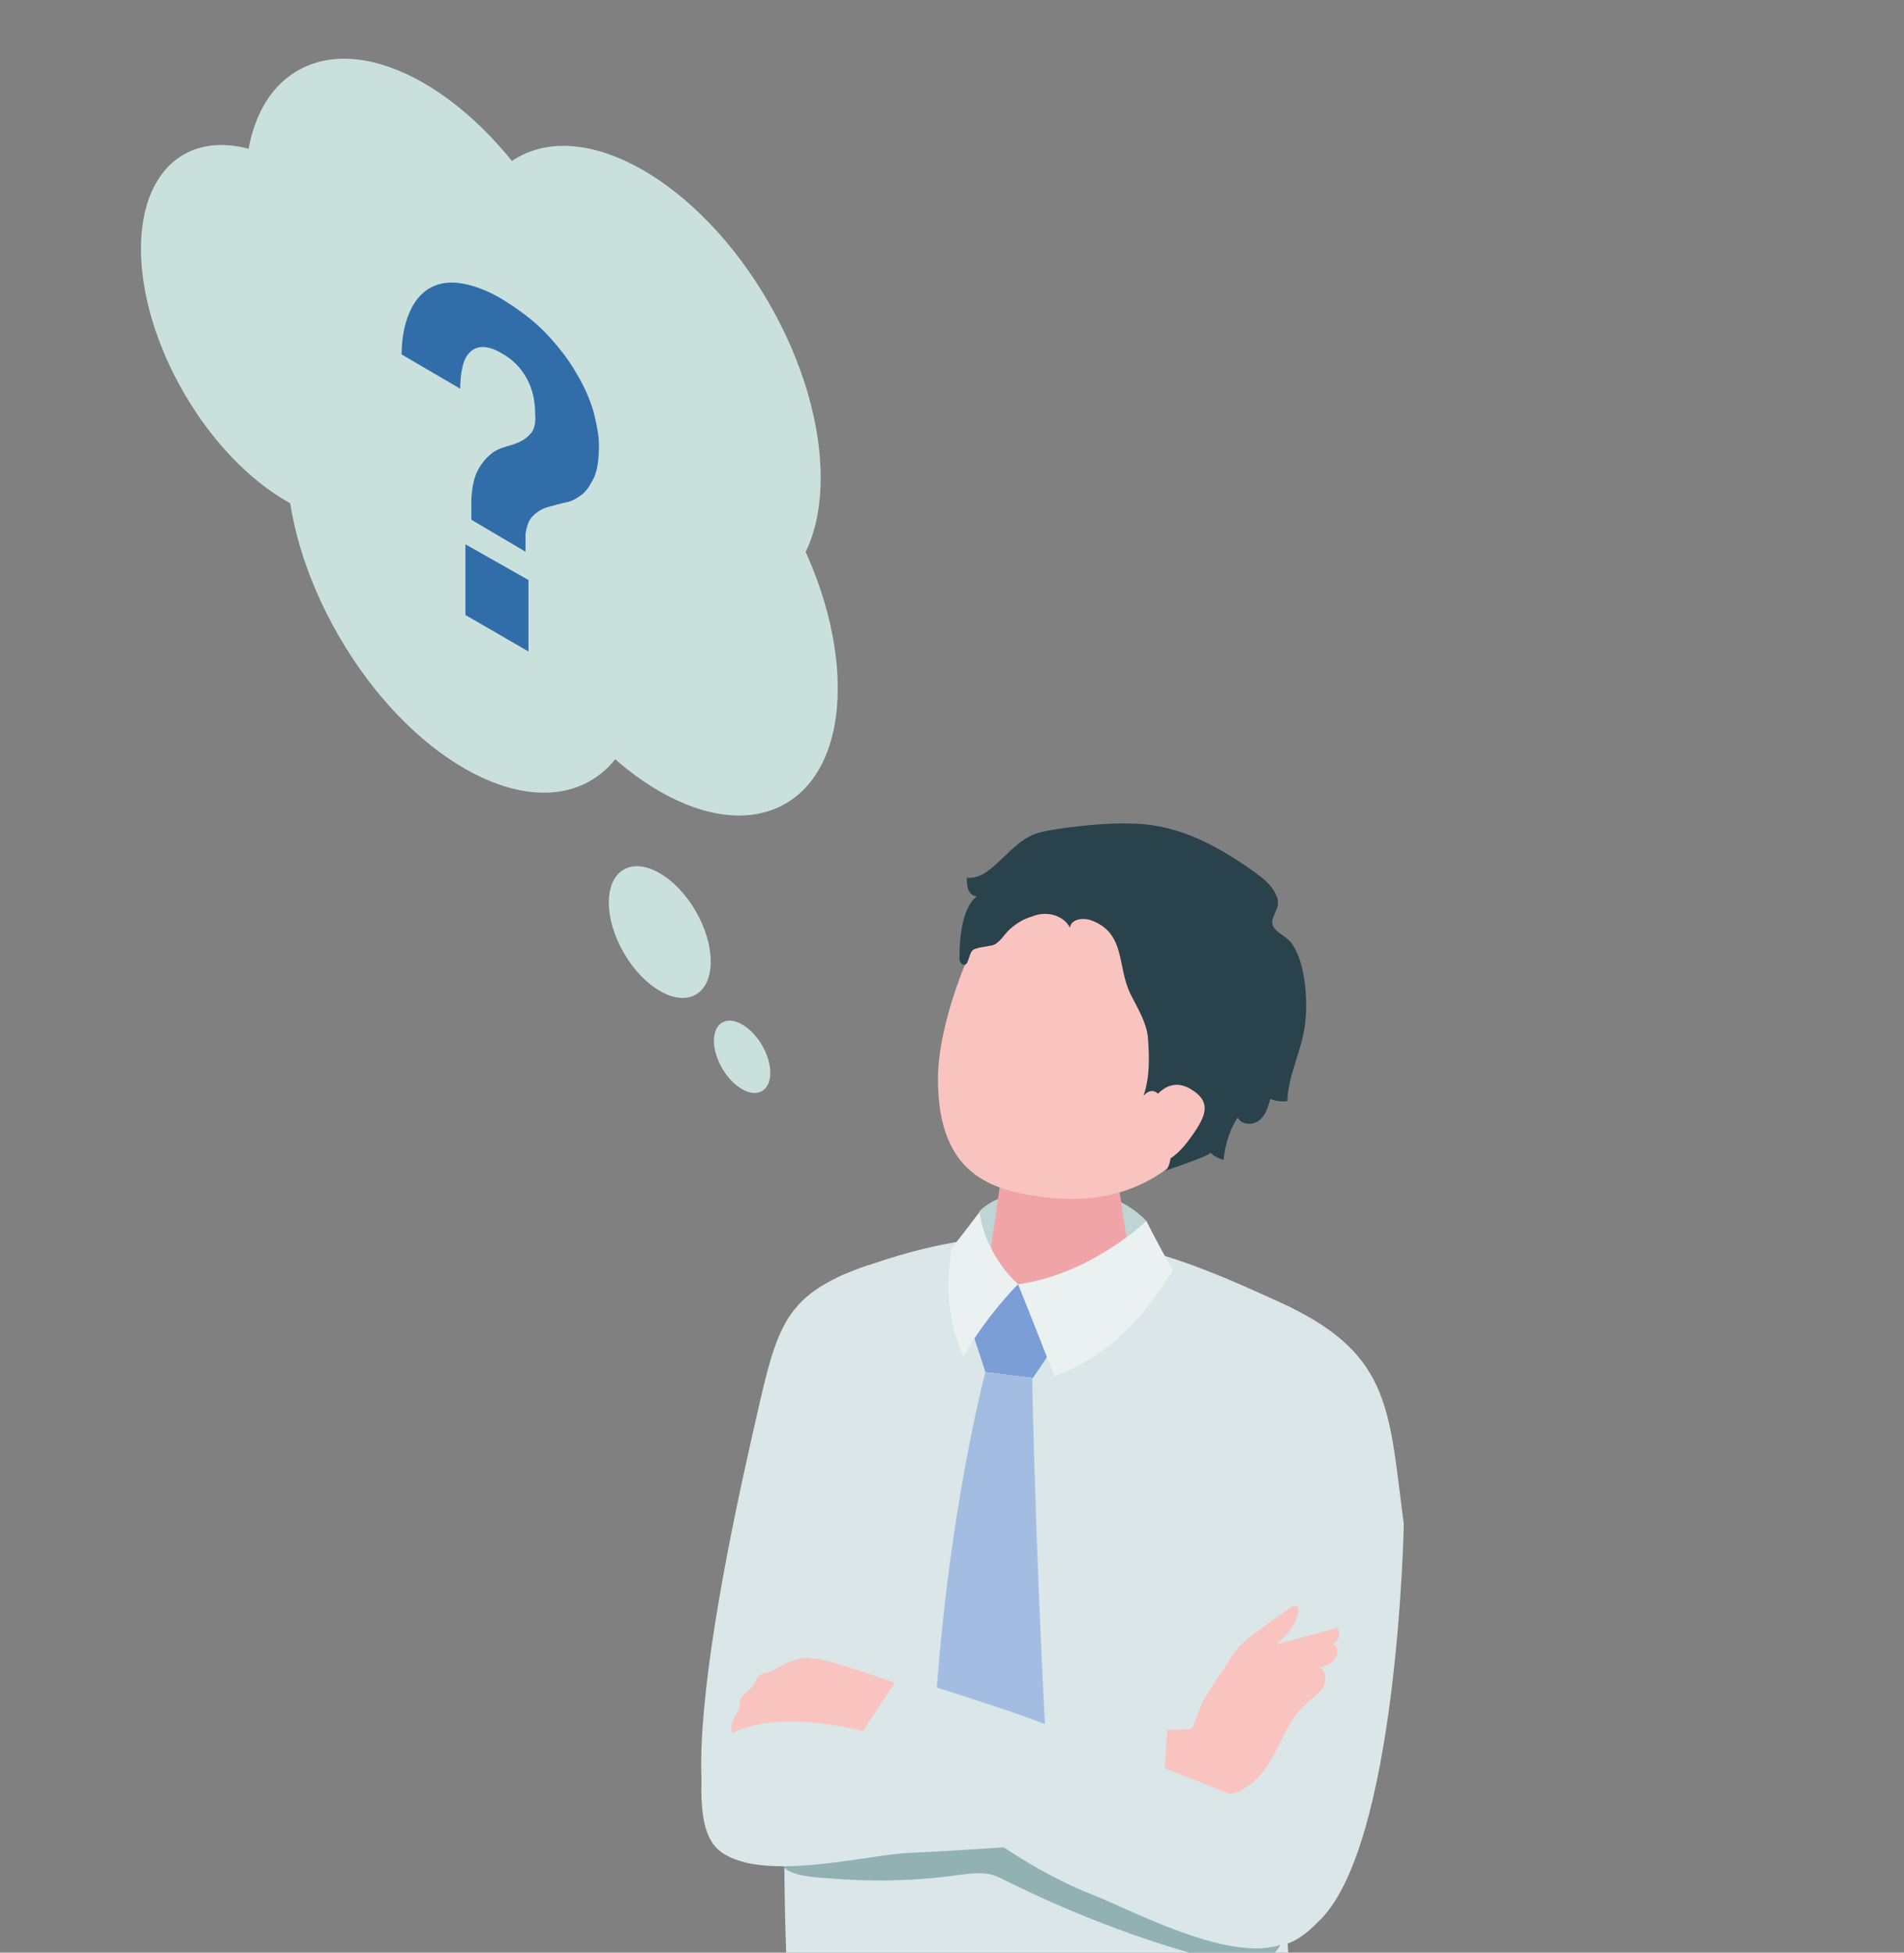 <svg width="118" height="121" viewBox="0 0 118 121" fill="none" xmlns="http://www.w3.org/2000/svg">
<rect x="0" y="0" width="118" height="121" fill="#808080" stroke="none"/>
<g clip-path="url(#clip0_38_1568)">
<path d="M43.97 112.79C43.97 112.79 41.763 110.484 46.498 89.496C48.153 82.254 48.245 80.317 53.854 78.379C58.681 84.191 50.314 113.343 50.314 113.343L43.97 112.79Z" fill="#DAE6E7"/>
<path d="M80.794 134.607L79.69 118.832L83.138 87.604C83.598 84.929 82.495 82.161 79.598 80.823C72.886 77.779 64.979 73.951 52.291 78.978C50.544 79.67 49.9 81.792 49.302 83.545C48.567 85.667 48.245 87.973 48.291 90.187L48.429 94.062C48.475 101.442 48.567 108.822 48.613 116.203C48.659 120.861 48.889 125.52 49.21 130.179C49.348 132.255 49.256 135.391 49.256 135.391C49.256 135.391 53.072 138.805 64.427 138.759C76.748 138.712 80.794 134.607 80.794 134.607Z" fill="#DAE6E7"/>
<path d="M60.704 75.058C62.221 73.397 68.197 72.659 71.047 75.658C71.231 77.134 71.553 78.056 71.553 78.056L66.404 79.901L60.842 79.117C60.796 79.117 60.566 76.211 60.704 75.058Z" fill="#BFD4D5"/>
<path d="M65.761 70.03C67.967 70.03 69.163 71.276 69.163 72.383L70.266 79.671C70.174 80.916 68.013 81.931 65.485 81.931C62.956 81.931 60.98 80.916 61.071 79.671L62.175 72.06C62.313 70.953 63.554 70.03 65.761 70.03Z" fill="#F0A4A8"/>
<path d="M72.611 54.44C78.449 56.884 78.265 61.958 76.059 67.309C73.208 74.274 67.738 74.505 65.117 74.228C61.899 73.859 58.083 73.167 58.129 66.755C58.175 62.973 60.566 57.299 62.175 55.408C63.6 53.794 66.772 51.995 72.611 54.44Z" fill="#F9C3C0"/>
<path d="M60.152 82.208L63.094 79.579L65.347 83.407L64.014 85.391L61.071 85.022L60.152 82.208Z" fill="#7A9ED5"/>
<path d="M61.071 85.021L63.968 85.39C63.968 85.39 64.197 97.798 64.979 110.667C65.071 111.867 60.887 114.634 60.887 114.634C60.887 114.634 57.715 111.59 57.761 110.437C58.175 95.815 61.071 85.021 61.071 85.021Z" fill="#A3BCE2"/>
<path d="M66.312 57.484C66.358 56.976 67.094 56.838 67.6 57.022C69.806 57.807 69.209 59.928 70.082 61.635C70.496 62.465 71.047 63.342 71.139 64.264C71.231 65.418 71.277 66.755 70.864 67.908C72.427 66.202 73.116 72.29 72.151 72.567C72.427 72.475 75.185 71.552 75.001 71.414C75.231 71.645 75.507 71.783 75.829 71.875C75.921 70.953 76.197 70.03 76.702 69.246C76.932 69.707 77.622 69.753 78.035 69.43C78.449 69.108 78.587 68.6 78.725 68.093C79.047 68.231 79.415 68.277 79.782 68.231C79.828 66.755 80.518 65.418 80.794 63.988C81.115 62.465 80.978 59.652 80.012 58.406C79.69 57.991 79.001 57.761 78.863 57.299C78.725 56.792 79.415 56.238 79.139 55.593C78.909 54.947 78.357 54.486 77.852 54.116C75.737 52.594 73.484 51.303 70.864 51.072C69.117 50.934 67.37 51.118 65.669 51.349C65.163 51.441 64.657 51.487 64.152 51.672C62.956 52.133 62.221 53.24 61.209 53.978C60.842 54.255 60.382 54.439 59.922 54.393C59.922 54.624 59.922 54.901 60.014 55.131C60.106 55.362 60.29 55.546 60.566 55.546C60.06 55.823 59.738 56.792 59.646 57.299C59.508 57.945 59.462 58.729 59.462 59.421C59.462 59.605 59.6 59.79 59.784 59.79C59.922 59.744 59.968 59.605 60.014 59.467C60.106 59.236 60.152 58.914 60.382 58.821C60.474 58.775 60.566 58.775 60.658 58.729C60.934 58.683 61.163 58.637 61.439 58.591C61.945 58.498 62.221 57.899 62.589 57.576C63.002 57.207 63.462 56.93 63.968 56.792C64.841 56.423 65.899 56.7 66.312 57.484Z" fill="#2A424B"/>
<path d="M63.094 79.579C63.094 79.579 64.29 82.531 65.347 85.298C68.289 84.099 70.266 82.577 72.703 78.702C72.013 77.595 71.047 75.658 71.047 75.658C71.047 75.658 67.6 78.979 63.094 79.579Z" fill="#EBF1F1"/>
<path d="M63.094 79.579C63.094 79.579 61.118 77.918 60.704 75.105C60.704 75.105 59.6 76.581 58.957 77.365C58.497 80.686 59.003 82.3 59.693 84.053C61.256 81.378 63.094 79.579 63.094 79.579Z" fill="#EBF1F1"/>
<path d="M75.644 115.881L77.3 104.626C76.61 91.203 79.782 80.916 79.782 80.916C86.264 84.007 86.08 87.513 87 94.432C87 94.432 86.632 114.681 81.621 119.156C77.208 123.676 75.644 115.881 75.644 115.881Z" fill="#DAE6E7"/>
<path d="M76.104 103.011C76.288 102.688 76.518 102.365 76.748 102.088C77.024 101.765 77.391 101.489 77.759 101.212C78.495 100.658 79.23 100.151 80.012 99.597C80.104 99.551 80.196 99.459 80.288 99.505C80.518 99.551 80.518 99.874 80.426 100.059C80.196 100.797 79.69 101.443 79.093 101.904C80.334 101.581 81.575 101.212 82.862 100.889C83.138 101.166 82.954 101.765 82.586 101.858C82.954 101.996 82.954 102.503 82.724 102.826C82.495 103.103 82.127 103.242 81.759 103.334C82.219 103.518 82.219 104.164 81.989 104.579C81.713 104.994 81.299 105.225 80.931 105.594C79.276 107.07 79.093 109.792 76.978 110.899C75.599 111.637 74.035 110.806 72.564 110.945C72.335 110.945 71.783 111.221 71.599 111.129C71.277 110.991 71.369 110.345 71.369 110.068C71.369 109.1 71.461 108.131 71.553 107.208C72.243 107.208 72.932 107.208 73.622 107.162C73.668 107.162 73.76 107.162 73.806 107.116C73.852 107.07 73.898 107.024 73.944 106.932C74.265 106.24 74.357 105.686 74.817 104.994C75.231 104.302 75.691 103.657 76.104 103.011Z" fill="#F9C3C0"/>
<path d="M48.567 103.149C48.429 103.242 48.291 103.288 48.153 103.38C47.923 103.518 47.739 103.611 47.509 103.657C47.279 103.703 47.096 103.749 46.958 103.933C46.866 104.026 46.866 104.21 46.774 104.302C46.544 104.764 45.946 104.948 45.854 105.456C45.854 105.594 45.854 105.732 45.808 105.871C45.762 106.009 45.67 106.147 45.578 106.286C45.441 106.517 45.211 107.162 45.395 107.393C45.532 107.577 46.222 107.347 46.498 107.301C47.371 107.162 48.245 107.07 49.118 107.024C50.865 106.932 52.612 107.07 54.221 107.808C54.451 107.9 55.6 104.764 55.647 104.349C55.647 104.302 52.383 103.242 52.061 103.149C51.463 102.965 50.819 102.826 50.222 102.734C49.67 102.688 49.164 102.872 48.567 103.149Z" fill="#F9C3C0"/>
<path d="M71.277 68.462C71.277 68.462 72.197 66.525 73.806 67.493C75.185 68.324 74.725 69.246 73.622 70.722C72.518 72.198 71.185 72.567 70.174 72.106C69.162 71.645 71.277 68.462 71.277 68.462Z" fill="#F9C3C0"/>
<path d="M51.279 116.387C53.946 116.618 56.612 116.572 59.278 116.203C60.06 116.11 60.842 115.972 61.577 116.203C61.853 116.295 62.129 116.433 62.404 116.572C66.404 118.555 70.588 120.17 74.863 121.323C76.104 121.646 77.484 121.922 78.633 121.277C79.185 120.954 79.644 120.262 79.46 119.662C79.231 119.016 78.495 118.74 77.805 118.601C75.966 118.186 74.128 117.863 72.335 117.356C68.197 116.11 64.427 113.527 60.152 113.158C58.865 113.066 57.577 113.158 56.29 113.251C54.13 113.389 51.969 113.573 49.854 114.035C49.21 114.173 47.831 114.773 48.521 115.649C48.98 116.249 50.544 116.341 51.279 116.387Z" fill="#91B1B3"/>
<path d="M71.921 113.712L72.381 106.609L53.44 107.255C53.44 107.255 43.51 104.579 43.464 110.76C43.464 112.698 43.74 114.081 44.705 114.773C47.371 116.665 53.762 114.912 56.382 114.819C63.922 114.45 71.921 113.712 71.921 113.712Z" fill="#DAE6E7"/>
<path d="M53.486 107.254L55.739 103.841C55.739 103.841 61.807 105.732 63.646 106.424C68.197 108.084 72.059 109.468 76.564 111.313C78.863 112.282 81.805 113.158 81.529 117.125C81.069 124.367 71.001 118.694 67.691 117.402C60.658 114.681 53.486 107.254 53.486 107.254Z" fill="#DAE6E7"/>
<path d="M36.608 48.371C40.911 45.862 40.903 37.793 36.591 30.348C32.278 22.903 25.294 18.902 20.992 21.411C16.689 23.92 16.697 31.989 21.009 39.434C25.322 46.879 32.306 50.88 36.608 48.371Z" fill="#CAE0DD"/>
<path d="M24.158 31.688C27.67 29.64 27.652 23.033 24.118 16.932C20.584 10.831 14.872 7.545 11.36 9.594C7.847 11.642 7.865 18.248 11.399 24.349C14.933 30.451 20.645 33.736 24.158 31.688Z" fill="#CAE0DD"/>
<path d="M34.043 31.348C38.345 28.839 38.337 20.77 34.025 13.325C29.713 5.88 22.729 1.879 18.426 4.388C14.124 6.897 14.132 14.966 18.444 22.411C22.756 29.856 29.74 33.857 34.043 31.348Z" fill="#CAE0DD"/>
<path d="M47.641 36.746C51.944 34.237 51.936 26.168 47.624 18.723C43.311 11.279 36.328 7.278 32.025 9.787C27.722 12.296 27.73 20.365 32.043 27.809C36.355 35.254 43.339 39.255 47.641 36.746Z" fill="#CAE0DD"/>
<path d="M48.699 49.787C53.002 47.278 52.994 39.209 48.681 31.764C44.369 24.32 37.385 20.319 33.083 22.828C28.78 25.337 28.788 33.406 33.1 40.85C37.413 48.295 44.396 52.296 48.699 49.787Z" fill="#CAE0DD"/>
<path d="M43.13 61.626C44.36 60.909 44.353 58.596 43.115 56.459C41.878 54.322 39.878 53.172 38.649 53.889C37.419 54.605 37.426 56.919 38.664 59.055C39.901 61.191 41.901 62.342 43.13 61.626Z" fill="#CAE0DD"/>
<path d="M45.992 63.48C46.958 64.034 47.739 65.371 47.739 66.478C47.739 67.585 46.958 68.047 45.992 67.493C45.027 66.94 44.245 65.602 44.245 64.495C44.245 63.388 45.027 62.927 45.992 63.48Z" fill="#CAE0DD"/>
<path d="M28.845 38.11V33.728L32.752 35.942V40.37L28.845 38.11Z" fill="#316EA9"/>
<path d="M36.798 25.563C36.982 26.301 37.12 26.993 37.12 27.547C37.12 28.469 37.028 29.161 36.798 29.622C36.568 30.084 36.338 30.453 36.017 30.683C35.695 30.914 35.373 31.099 35.005 31.145C34.637 31.237 34.27 31.329 33.948 31.422C33.626 31.514 33.304 31.698 33.074 31.929C32.798 32.16 32.66 32.529 32.569 33.082V34.189L29.212 32.206V30.914C29.259 30.13 29.396 29.53 29.626 29.115C29.856 28.7 30.132 28.377 30.408 28.146C30.684 27.916 31.006 27.777 31.327 27.685C31.649 27.593 31.971 27.501 32.247 27.362C32.523 27.224 32.752 27.039 32.936 26.809C33.12 26.578 33.212 26.163 33.166 25.656C33.166 24.779 32.982 24.041 32.614 23.395C32.247 22.75 31.741 22.242 31.052 21.873C30.592 21.596 30.224 21.504 29.902 21.504C29.58 21.504 29.305 21.643 29.121 21.827C28.891 22.058 28.753 22.334 28.661 22.75C28.569 23.119 28.523 23.58 28.523 24.087L24.891 21.965C24.891 20.951 25.075 20.074 25.351 19.428C25.627 18.737 26.04 18.229 26.546 17.906C27.052 17.584 27.695 17.445 28.431 17.537C29.167 17.63 29.994 17.906 30.913 18.414C32.063 19.106 33.074 19.844 33.856 20.674C34.637 21.504 35.281 22.334 35.741 23.165C36.246 23.995 36.568 24.779 36.798 25.563Z" fill="#316EA9"/>
</g>
<defs>
<clipPath id="clip0_38_1568">
<rect width="118" height="121" fill="white"/>
</clipPath>
</defs>
</svg>
